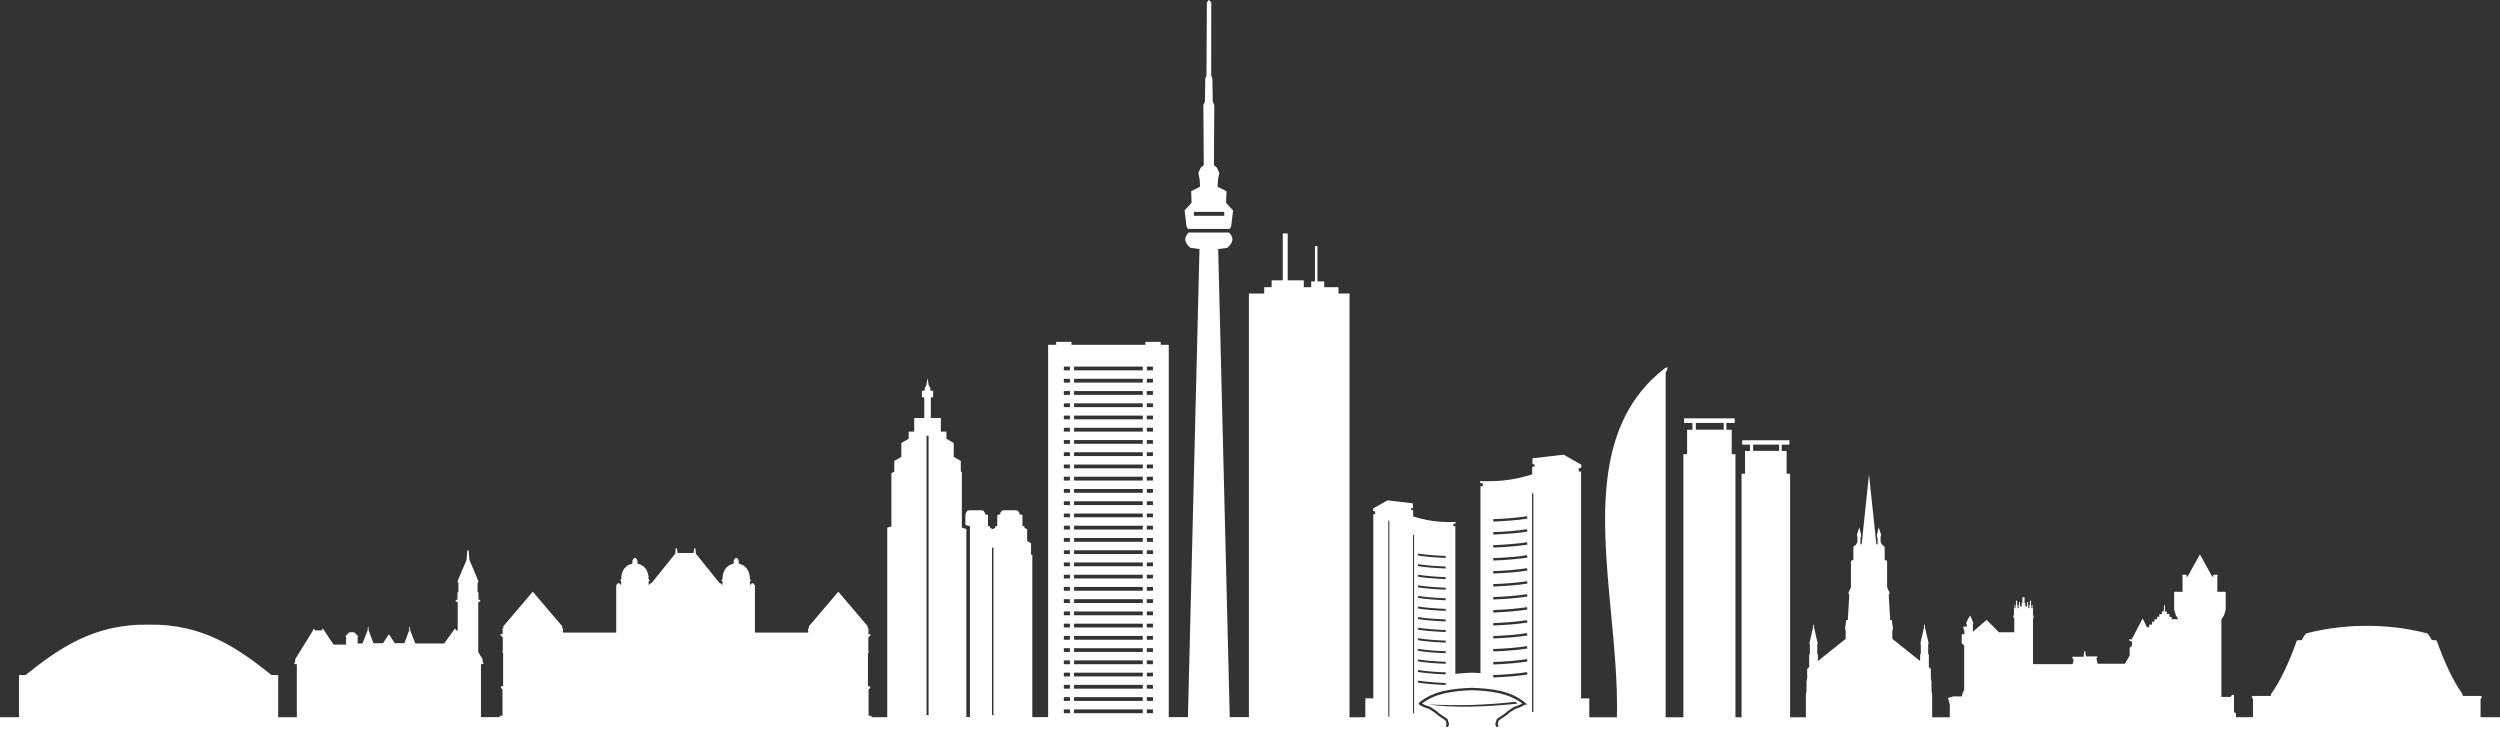 <svg width="472" height="139" viewBox="0 0 472 139" fill="none" xmlns="http://www.w3.org/2000/svg">
<rect x="0" y="0" width="472" height="139" fill="#333333" stroke="none"/>
<path fill-rule="evenodd" clip-rule="evenodd" d="M227.859 0.459L228.224 0V0.008H228.318L228.683 0.467L228.675 14.261L228.896 14.839L228.972 19.205L229.261 19.834L229.187 31.164L229.771 31.678L230.213 32.655L229.958 33.92L229.881 35.245L231.564 36.112L231.488 38.295L232.805 39.73L232.439 42.779L232.158 43.219H224.366V43.316L224.018 42.771L223.652 39.722L224.97 38.286L224.893 36.103L226.576 35.237L226.499 33.912L226.244 32.646L226.686 31.669L227.27 31.189L227.196 19.825L227.485 19.197L227.561 14.831L227.782 14.253L227.859 0.459ZM224.406 43.907C223.734 44.672 223.275 45.486 224.749 46.789L226.465 47.018L224.281 135.39H220.661V65.093H219.14V64.55H216.25V65.093H202.297V64.55H199.407V65.093H197.886V135.39H194.903V104.803L194.657 104.659V102.561L193.926 102.136V99.927L193.399 99.622V99.333H193.034V97.235L192.473 97.082V96.768L192.311 96.725L192.235 96.453L191.819 96.343H189.499L189.082 96.453L189.006 96.725L188.844 96.768V97.082L188.283 97.235V99.333H187.918V99.622L187.408 99.919L186.898 99.622V99.333H186.533V97.235L185.972 97.082V96.768L185.81 96.725L185.734 96.453L185.318 96.343H182.998L182.581 96.453L182.505 96.725L182.343 96.768V97.082L182.275 97.099V99.112L183.125 99.341V135.373H182.445V99.859L181.595 99.63V89.14L181.4 89.029V87.033L180.066 86.26V83.636L178.681 82.837V81.487H177.635V78.922H175.74V75.074L176.174 74.955V73.757H175.638V73.086L175.417 72.959L175.315 72.568L175.12 71.387L174.924 72.568L174.822 72.959L174.601 73.086V73.757H174.066V74.955L174.499 75.074V78.922H172.604V81.487H171.559V82.837L170.174 83.636V86.26L168.84 87.033V89.029L168.296 89.344V99.392L167.514 99.605V135.407H164.531V135.135H163.987V130.183L164.31 129.86L164.234 129.572H163.868V123.371L164.064 123.04L163.936 122.963V120.356L164.276 120.016L164.429 119.744H163.97V118.878L164.03 118.674L163.783 118.606L163.868 118.283L158.277 111.717L152.685 118.283L152.77 118.606L152.523 118.674L152.583 118.878V119.438H142.53V110.545C142.241 110.001 141.935 109.916 141.595 110.545V109.789L141.79 109.585L141.629 109.424L141.518 109.016L141.586 108.948C141.399 107.793 140.992 106.782 139.487 106.417L139.453 105.797L139.241 105.44L138.995 105.321L138.748 105.44L138.536 105.797L138.502 106.417C136.997 106.782 136.59 107.793 136.403 108.948L136.471 109.016L136.36 109.424L136.199 109.585L136.403 109.789V110.545C136.216 110.205 136.046 110.078 135.876 110.112L131.372 104.523L131.295 103.512L131.066 103.52L130.947 104.412H127.922L127.803 103.52L127.573 103.512L127.497 104.523L122.993 110.112C122.823 110.078 122.653 110.205 122.466 110.545V109.789L122.67 109.585L122.508 109.424L122.398 109.016L122.466 108.948C122.279 107.793 121.871 106.782 120.367 106.417L120.333 105.797L120.12 105.44L119.874 105.321L119.627 105.44L119.415 105.797L119.381 106.417C117.877 106.782 117.469 107.793 117.282 108.948L117.35 109.016L117.239 109.424L117.078 109.585L117.282 109.789V110.545C116.942 109.916 116.628 110.001 116.339 110.545V119.43H106.285V118.869L106.345 118.665L106.098 118.597L106.183 118.275L100.592 111.709L95 118.275L95.085 118.597L94.838 118.665L94.889 118.869V119.735H94.431L94.584 120.007L94.924 120.347V122.955L94.796 123.031L94.992 123.362V129.563H94.626L94.55 129.852L94.873 130.175V135.127H94.329V135.399H90.802V125.443L91.346 125.299C91.346 125.299 91.082 124.976 91.108 124.883C91.133 124.798 91.108 124.433 91.108 124.433L90.292 123.125V113.662L90.7 113.543L90.632 113.246H90.335V111.862L90.165 111.751V110.086L90.335 109.755L88.626 105.695L88.49 103.962L88.371 103.92H88.338L88.219 103.962L88.082 105.695L86.374 109.755L86.544 110.086V111.751L86.374 111.862V113.246H86.077L86.009 113.543L86.417 113.662V119.014H86.103L86.026 118.733H85.847L83.859 121.494L78.412 121.485L77.443 119.022L77.383 118.309H77.281L77.239 119.039L76.347 121.434H74.528L73.423 119.727L72.319 121.434H70.5L69.608 119.039L69.565 118.309H69.463L69.404 119.022L68.435 121.485H67.526V120.194H67.696L66.88 119.37H65.954L65.155 120.169H65.342V121.706H62.988L60.999 118.733H60.821L60.744 119.014H59.376V118.767H59.155L59.087 119.031L55.739 124.441C55.739 124.441 55.713 124.798 55.739 124.891C55.764 124.976 55.501 125.308 55.501 125.308L56.045 125.452V135.407H52.518V127.457H51.286C44.963 122.428 38.377 117.748 28.052 117.935C17.727 117.748 11.141 122.42 4.818 127.457H3.586V135.407H0V139H472V135.407H468.329V132.001L468.567 131.585L468.456 131.398H464.989L464.87 130.956C463.179 128.637 461.496 125.019 460.043 120.925C460.069 120.908 459.414 120.823 459.117 120.857C459.091 120.721 458.395 119.532 458.208 119.566C453.508 118.376 449.837 118.164 446.846 118.164C443.863 118.164 440.183 118.385 435.484 119.566C435.297 119.532 434.6 120.721 434.575 120.857C434.269 120.831 433.623 120.908 433.648 120.925C432.195 125.019 430.512 128.637 428.821 130.956L428.702 131.398H425.235L425.125 131.585L425.363 132.001V135.407H422.133V134.651L421.776 134.447V131.185H421.394L421.165 131.585H419.397V116.966L419.915 116.126L420.213 115.064V111.734H418.632V108.77L418.709 108.506H417.867V108.863H417.672L415.343 104.676L413.015 108.863H412.828V108.506H411.987L412.063 108.77V111.734H410.482V115.064L410.78 116.126L411.256 116.907H410.007V116.474H409.59V115.913H409.106V115.48H408.783L408.732 114.265L408.587 114.214L408.511 115.446H408.171V115.956H407.67V116.448H407.27V116.915H406.769V117.366H406.318V117.926H405.775V118.402H405.494L405.35 118.436L404.534 116.771L402.469 120.704H401.967L402.044 120.984L402.528 121.112V121.868L402.086 122.309V123.762L401.194 125.308H396.053L395.789 124.322L395.968 124.144V123.923H393.818L393.69 122.946H393.512L393.384 123.991H391.277V124.305L391.523 124.552L391.302 125.384H383.833V116.72L383.934 116.618V116.168H383.833V114.146H383.739V114.826H383.544V114.316L383.459 114.282V113.433H383.374L383.348 113.306L383.323 113.433H383.238V114.282L383.153 114.316V114.826H382.957V114.146H382.881V113.654H382.711V114.486H382.379V113.858L382.235 113.815V112.779H382.082L382.031 112.626L381.988 112.779H381.835V113.815L381.691 113.858V114.486H381.36V113.654H381.19V114.146H381.113V114.826H380.918V114.316L380.833 114.282V113.433H380.748L380.722 113.306L380.697 113.433H380.612V114.282L380.527 114.316V114.826H380.331V114.146H380.238V116.168H380.127V116.567L380.297 116.737V119.37H377.408L375.071 117.034L372.479 119.277V117.773L372.598 117.705C372.598 117.705 372.02 116.219 371.961 116.219C371.893 116.219 371.17 117.671 371.17 117.671L371.323 117.756V118.309H370.626L370.822 119.039L370.873 119.124V119.735H370.38V121.366C370.38 121.638 370.839 121.825 370.839 121.825V130.277L370.618 130.65L370.397 131.474H368.867L367.78 131.763L368.12 133.037V135.416H364.788V131.092L364.669 130.396V128.739L364.542 128V126.276L364.168 125.945V123.626L364.04 123.43V121.664L364.125 121.443L363.446 118.521V118.402L363.429 118.139L363.344 117.799L363.259 118.139L363.242 118.402V118.521L362.562 121.443L362.647 121.664V123.43L362.519 123.626V124.806L357.276 120.619V118.937L357.412 118.801L357.166 117.051H356.868L356.596 112.312C356.596 112.312 356.834 111.989 356.707 111.802C356.579 111.615 356.282 110.868 356.282 110.868V105.899C356.282 105.899 355.823 105.72 355.823 105.635V103.257L355.517 102.951L355.381 102.917L355.058 102.357V101.337C355.058 101.337 355.169 101.057 355.152 100.981C355.135 100.904 354.701 99.562 354.701 99.562L354.378 100.896V101.346L354.489 101.533V102.832L354.251 102.696L352.866 89.573L351.489 102.696L351.251 102.832V101.533L351.361 101.346V100.896L351.038 99.562C351.038 99.562 350.605 100.904 350.588 100.981C350.571 101.057 350.682 101.337 350.682 101.337V102.357L350.359 102.917L350.223 102.951L349.917 103.257V105.635C349.917 105.729 349.458 105.899 349.458 105.899V110.868C349.458 110.868 349.16 111.615 349.033 111.802C348.905 111.989 349.143 112.312 349.143 112.312L348.871 117.051H348.574L348.328 118.801L348.464 118.937V120.619L343.22 124.806V123.626L343.093 123.43V121.664L343.178 121.443L342.498 118.521V118.402L342.481 118.139L342.396 117.799L342.311 118.139L342.294 118.402V118.521L341.614 121.443L341.699 121.664V123.43L341.572 123.626V125.945L341.198 126.276V128L341.07 128.739V130.396L340.951 131.092V135.416H337.968V89.446H337.314V85.131H336.379V83.95H337.841V83.126H328.935V83.95H330.397V85.131H329.462V89.446H328.807V135.416H327.652V85.759H326.946V81.13H325.944V79.864H327.516V78.981H317.955V79.864H319.528V81.13H318.525V85.759H317.819V135.416H314.48V70.292L314.743 69.909L314.828 69.323L314.352 69.502C300.78 79.97 302.475 97.902 304.17 115.834C304.799 122.491 305.428 129.148 305.276 135.424H300.058V131.857H298.503V89.029H298.07V88.427L298.554 88.299V87.738L295.223 85.844L289.325 86.532V87.611L289.716 87.696L289.759 88.044L289.274 88.172V89.565C285.025 90.89 282.213 90.881 279.425 90.856V91.153L279.969 91.297V91.799H279.51V127.083C278.983 127.049 278.448 127.015 277.921 126.998C276.85 127.04 275.797 127.108 274.768 127.227V99.333H274.394V98.925L274.836 98.806V98.56C272.559 98.577 270.273 98.585 266.806 97.507V96.351L266.406 96.249L266.44 95.969L266.755 95.901V95.026L261.945 94.466L259.234 96.012V96.47L259.633 96.572V97.065H259.285V131.848H257.772V135.416H254.789V55.419H252.699V54.229H250.013V53.134H248.73V46.474H248.263V53.134H247.557V54.229H246.155V52.921H243.121V44.079H242.187V52.921H240.088V54.229H238.685V55.419H235.796V135.399H232.176L229.992 47.026L231.708 46.797C233.186 45.491 232.721 44.669 232.045 43.907H224.406ZM325.442 79.856H320.173V81.122H325.442V79.856ZM335.903 83.942H330.991V85.122H335.903V83.942ZM225.403 40V40.748H231.139V40H225.403ZM289.249 93.147V134.436H289.496V93.147H289.249ZM288.297 97.462C286.904 97.708 284.193 97.946 281.915 98.014L281.932 98.472C284.227 98.396 286.938 98.167 288.382 97.912L288.297 97.462ZM262.115 135.311V98.294H262.31V135.311H262.115ZM288.297 99.916C286.904 100.163 284.193 100.401 281.915 100.469L281.932 100.927C284.227 100.851 286.938 100.621 288.382 100.367L288.297 99.916ZM266.78 134.649V100.995H266.976V134.649H266.78ZM288.297 102.371C286.904 102.618 284.193 102.855 281.915 102.923L281.932 103.382C284.227 103.306 286.938 103.076 288.382 102.821L288.297 102.371ZM267.681 104.877L267.749 104.512C268.888 104.716 271.097 104.902 272.95 104.962L272.941 105.336C271.063 105.276 268.854 105.089 267.681 104.877ZM288.297 104.817C286.904 105.064 284.193 105.302 281.915 105.37L281.932 105.828C284.227 105.752 286.938 105.522 288.382 105.268L288.297 104.817ZM267.681 106.873L267.749 106.508C268.888 106.712 271.097 106.907 272.95 106.958L272.941 107.332C271.063 107.272 268.854 107.085 267.681 106.873ZM288.297 107.272C286.904 107.519 284.193 107.756 281.915 107.824L281.932 108.283C284.227 108.207 286.938 107.977 288.382 107.722L288.297 107.272ZM267.681 108.878L267.749 108.512C268.888 108.708 271.097 108.903 272.95 108.963L272.941 109.336C271.063 109.277 268.854 109.09 267.681 108.878ZM288.297 109.727C286.904 109.973 284.193 110.211 281.915 110.279L281.932 110.738C284.227 110.661 286.938 110.432 288.382 110.177L288.297 109.727ZM267.681 110.874L267.749 110.508C268.888 110.712 271.097 110.899 272.95 110.959L272.941 111.332C271.063 111.273 268.854 111.086 267.681 110.874ZM288.297 112.173C286.904 112.42 284.193 112.657 281.915 112.725L281.932 113.184C284.227 113.108 286.938 112.878 288.382 112.623L288.297 112.173ZM267.681 112.87L267.749 112.505C268.888 112.708 271.097 112.895 272.95 112.955L272.941 113.329C271.063 113.269 268.854 113.082 267.681 112.87ZM267.749 114.509L267.681 114.874C268.854 115.087 271.063 115.274 272.941 115.333L272.95 114.959C271.097 114.9 268.888 114.705 267.749 114.509ZM281.915 115.18C284.193 115.112 286.904 114.874 288.297 114.628L288.382 115.078C286.938 115.333 284.227 115.562 281.932 115.639L281.915 115.18ZM267.749 116.505L267.681 116.871C268.854 117.083 271.063 117.27 272.941 117.329L272.95 116.955C271.097 116.896 268.888 116.709 267.749 116.505ZM281.915 117.635C284.193 117.567 286.904 117.329 288.297 117.083L288.382 117.533C286.938 117.788 284.227 118.017 281.932 118.094L281.915 117.635ZM267.749 118.501L267.681 118.867C268.854 119.079 271.063 119.266 272.941 119.325L272.95 118.952C271.097 118.892 268.888 118.705 267.749 118.501ZM281.915 120.081C284.193 120.013 286.904 119.775 288.297 119.529L288.382 119.979C286.938 120.234 284.227 120.464 281.932 120.54L281.915 120.081ZM267.749 120.497L267.681 120.863C268.854 121.075 271.063 121.262 272.941 121.321L272.95 120.948C271.097 120.897 268.888 120.701 267.749 120.497ZM281.915 122.536C284.193 122.468 286.904 122.23 288.297 121.984L288.382 122.434C286.938 122.689 284.227 122.918 281.932 122.995L281.915 122.536ZM267.749 122.502L267.681 122.867C268.854 123.08 271.063 123.267 272.941 123.326L272.95 122.952C271.097 122.893 268.888 122.706 267.749 122.502ZM281.915 124.991C284.193 124.923 286.904 124.685 288.297 124.439L288.382 124.889C286.938 125.144 284.227 125.373 281.932 125.45L281.915 124.991ZM267.749 124.498L267.681 124.863C268.854 125.076 271.063 125.263 272.941 125.322L272.95 124.948C271.097 124.889 268.888 124.702 267.749 124.498ZM267.681 126.86L267.749 126.494C268.888 126.698 271.097 126.893 272.95 126.944L272.941 127.318C271.063 127.259 268.854 127.072 267.681 126.86ZM288.297 126.894C286.904 127.14 284.193 127.378 281.915 127.446L281.932 127.904C284.227 127.828 286.938 127.599 288.382 127.344L288.297 126.894ZM267.681 128.864L267.749 128.499C268.888 128.694 271.097 128.89 272.95 128.949L272.941 129.323C271.063 129.263 268.854 129.076 267.681 128.864ZM277.921 129.858C274.267 130.011 270.664 130.376 267.953 132.635L267.808 132.754L268.012 133.094L268.072 133.12C268.072 133.12 268.616 133.4 268.811 133.502C268.941 133.563 269.133 133.624 269.325 133.685L269.389 133.706C269.585 133.765 269.738 133.808 269.763 133.816C269.768 133.82 269.786 133.83 269.813 133.847C269.92 133.914 270.18 134.075 270.451 134.258C270.63 134.377 270.808 134.496 270.944 134.589C270.962 134.603 270.979 134.615 270.995 134.627C271.015 134.641 271.033 134.655 271.05 134.667C271.068 134.681 271.084 134.695 271.097 134.708C271.106 134.712 271.11 134.717 271.113 134.72C271.116 134.723 271.118 134.725 271.123 134.725L271.123 134.727L271.123 134.729C271.123 134.731 271.124 134.733 271.124 134.734C271.125 134.738 271.127 134.742 271.131 134.742C271.148 134.759 271.157 134.776 271.165 134.784L271.165 134.785L271.166 134.785C271.191 134.81 271.208 134.827 271.242 134.852C271.28 134.885 271.322 134.918 271.37 134.956C271.396 134.977 271.424 134.998 271.454 135.022C271.564 135.105 271.699 135.198 271.843 135.297L271.969 135.385C272.007 135.411 272.045 135.437 272.083 135.464C272.364 135.659 272.618 135.827 272.772 135.928C272.846 135.977 272.896 136.011 272.916 136.025L273.111 136.687L272.95 137.137L273.366 137.29L273.579 136.704L273.298 135.753L273.23 135.71C273.23 135.71 272.78 135.413 272.329 135.107C272.282 135.074 272.234 135.041 272.186 135.009C272.013 134.89 271.844 134.774 271.718 134.674C271.633 134.615 271.565 134.564 271.522 134.521L271.514 134.513C271.501 134.474 271.483 134.46 271.467 134.448C271.463 134.444 271.458 134.44 271.454 134.436L271.386 134.368C271.348 134.337 271.305 134.305 271.258 134.27L271.208 134.232C271.064 134.131 270.886 134.012 270.708 133.894L270.706 133.893C270.341 133.655 269.975 133.425 269.975 133.425L269.95 133.408L269.916 133.4C269.916 133.4 269.866 133.386 269.787 133.363C269.715 133.342 269.619 133.314 269.517 133.281C269.304 133.213 269.058 133.128 269.007 133.103C268.964 133.081 268.913 133.055 268.857 133.026L268.771 132.981L268.762 132.976C268.718 132.953 268.673 132.93 268.629 132.907L268.564 132.873C268.535 132.859 268.507 132.844 268.48 132.831C271.038 130.835 274.403 130.452 277.938 130.308C281.473 130.461 284.839 130.843 287.397 132.831C287.31 132.874 287.21 132.926 287.115 132.976L287.108 132.98L287.103 132.982C287.061 133.004 287.02 133.026 286.981 133.046C286.94 133.067 286.902 133.086 286.87 133.103C286.819 133.128 286.572 133.213 286.36 133.281C286.26 133.313 286.166 133.341 286.095 133.362C286.055 133.373 286.022 133.383 285.999 133.389L285.96 133.4L285.926 133.408L285.901 133.425C285.901 133.425 285.535 133.655 285.179 133.893C285.133 133.923 285.088 133.953 285.043 133.982L285.041 133.984C284.908 134.071 284.778 134.156 284.677 134.232L284.626 134.27C284.579 134.305 284.536 134.337 284.499 134.368C284.482 134.379 284.469 134.394 284.455 134.41C284.447 134.419 284.44 134.427 284.431 134.436C284.429 134.438 284.427 134.44 284.425 134.442L284.417 134.448L284.41 134.454L284.403 134.46L284.399 134.464C284.397 134.466 284.395 134.468 284.393 134.47C284.392 134.472 284.39 134.475 284.388 134.477L284.385 134.482L284.381 134.488L284.379 134.494C284.376 134.499 284.374 134.506 284.371 134.513C284.371 134.513 284.368 134.513 284.365 134.515C284.364 134.516 284.363 134.518 284.363 134.521C284.345 134.535 284.323 134.552 284.297 134.572C284.261 134.601 284.217 134.634 284.167 134.674C284.006 134.793 283.776 134.954 283.555 135.107C283.105 135.413 282.655 135.71 282.655 135.71L282.587 135.753L282.306 136.704L282.519 137.29L282.935 137.137L282.774 136.687L282.969 136.025C282.988 136.011 283.039 135.977 283.113 135.928C283.267 135.827 283.521 135.659 283.802 135.464C283.985 135.342 284.163 135.214 284.318 135.103L284.32 135.101L284.322 135.1L284.323 135.099L284.431 135.022C284.459 135 284.487 134.979 284.512 134.959L284.516 134.956L284.517 134.956C284.567 134.918 284.61 134.885 284.643 134.852C284.65 134.845 284.657 134.839 284.664 134.833L284.672 134.826L284.681 134.818C284.694 134.808 284.707 134.797 284.72 134.784L284.762 134.742C284.762 134.742 284.762 134.736 284.764 134.731C284.765 134.728 284.767 134.725 284.771 134.725L284.788 134.708C284.822 134.683 284.873 134.64 284.941 134.589C285.068 134.496 285.246 134.377 285.425 134.258C285.619 134.13 285.806 134.013 285.935 133.931C286.038 133.866 286.106 133.824 286.113 133.816C286.122 133.813 286.143 133.807 286.176 133.798L286.194 133.792L286.237 133.78C286.27 133.77 286.308 133.759 286.349 133.747L286.409 133.729L286.487 133.706L286.551 133.685C286.743 133.624 286.935 133.563 287.065 133.502C287.261 133.4 287.804 133.12 287.804 133.12L287.855 133.094L287.889 133.026H288.382L287.906 132.635C285.196 130.376 281.592 130.011 277.938 129.858H277.921ZM269.721 132.992C275.44 133.281 280.088 133.145 286.113 132.508L286.521 132.848C280.522 133.485 273.936 133.672 269.721 133.001V132.992ZM174.933 82.266V135H175.315V82.266H174.933ZM187.289 135V103.391H187.561V135H187.289ZM200.85 69.924V69.211H202.006V69.924H200.85ZM202.779 69.924V69.211H215.756V69.924H202.779ZM216.52 69.211V69.924H217.676V69.211H216.52ZM200.85 72.235V71.521H202.006V72.235H200.85ZM202.779 71.521V72.235H215.756V71.521H202.779ZM216.52 72.235V71.521H217.676V72.235H216.52ZM200.85 73.832V74.545H202.006V73.832H200.85ZM202.779 74.545V73.832H215.756V74.545H202.779ZM216.52 73.832V74.545H217.676V73.832H216.52ZM200.85 76.864V76.151H202.006V76.864H200.85ZM202.779 76.151V76.864H215.756V76.151H202.779ZM216.52 76.864V76.151H217.676V76.864H216.52ZM200.85 78.461V79.174H202.006V78.461H200.85ZM202.779 79.174V78.461H215.756V79.174H202.779ZM216.52 78.461V79.174H217.676V78.461H216.52ZM200.85 81.485V80.771H202.006V81.485H200.85ZM202.779 80.771V81.485H215.756V80.771H202.779ZM216.52 81.485V80.771H217.676V81.485H216.52ZM200.85 83.082V83.795H202.006V83.082H200.85ZM202.779 83.795V83.082H215.756V83.795H202.779ZM216.52 83.082V83.795H217.676V83.082H216.52ZM200.85 86.106V85.392H202.006V86.106H200.85ZM202.779 85.392V86.106H215.756V85.392H202.779ZM216.52 86.106V85.392H217.676V86.106H216.52ZM200.85 87.703V88.416H202.006V87.703H200.85ZM202.779 88.416V87.703H215.756V88.416H202.779ZM216.52 87.703V88.416H217.676V87.703H216.52ZM200.85 90.726V90.013H202.006V90.726H200.85ZM202.779 90.013V90.726H215.756V90.013H202.779ZM216.52 90.726V90.013H217.676V90.726H216.52ZM200.85 92.323V93.037H202.006V92.323H200.85ZM202.779 93.037V92.323H215.756V93.037H202.779ZM216.52 92.323V93.037H217.676V92.323H216.52ZM200.85 95.356V94.642H202.006V95.356H200.85ZM202.779 94.642V95.356H215.756V94.642H202.779ZM216.52 95.356V94.642H217.676V95.356H216.52ZM200.85 96.953V97.666H202.006V96.953H200.85ZM202.779 97.666V96.953H215.756V97.666H202.779ZM216.52 96.953V97.666H217.676V96.953H216.52ZM200.85 99.976V99.263H202.006V99.976H200.85ZM202.779 99.263V99.976H215.756V99.263H202.779ZM216.52 99.976V99.263H217.676V99.976H216.52ZM200.85 101.573V102.287H202.006V101.573H200.85ZM202.779 102.287V101.573H215.756V102.287H202.779ZM216.52 101.573V102.287H217.676V101.573H216.52ZM200.85 104.597V103.884H202.006V104.597H200.85ZM202.779 103.884V104.597H215.756V103.884H202.779ZM216.52 104.597V103.884H217.676V104.597H216.52ZM200.85 106.194V106.908H202.006V106.194H200.85ZM202.779 106.908V106.194H215.756V106.908H202.779ZM216.52 106.194V106.908H217.676V106.194H216.52ZM200.85 109.218V108.504H202.006V109.218H200.85ZM202.779 108.504V109.218H215.756V108.504H202.779ZM216.52 109.218V108.504H217.676V109.218H216.52ZM200.85 110.815V111.528H202.006V110.815H200.85ZM202.779 111.528V110.815H215.756V111.528H202.779ZM216.52 110.815V111.528H217.676V110.815H216.52ZM200.85 113.847V113.134H202.006V113.847H200.85ZM202.779 113.134V113.847H215.756V113.134H202.779ZM216.52 113.847V113.134H217.676V113.847H216.52ZM200.85 115.444V116.158H202.006V115.444H200.85ZM202.779 116.158V115.444H215.756V116.158H202.779ZM216.52 115.444V116.158H217.676V115.444H216.52ZM200.85 118.468V117.754H202.006V118.468H200.85ZM202.779 117.754V118.468H215.756V117.754H202.779ZM216.52 118.468V117.754H217.676V118.468H216.52ZM200.85 120.065V120.778H202.006V120.065H200.85ZM202.779 120.778V120.065H215.756V120.778H202.779ZM216.52 120.065V120.778H217.676V120.065H216.52ZM200.85 123.089V122.375H202.006V123.089H200.85ZM202.779 122.375V123.089H215.756V122.375H202.779ZM216.52 123.089V122.375H217.676V123.089H216.52ZM200.85 124.686V125.399H202.006V124.686H200.85ZM202.779 125.399V124.686H215.756V125.399H202.779ZM216.52 124.686V125.399H217.676V124.686H216.52ZM200.85 127.709V126.996H202.006V127.709H200.85ZM202.779 126.996V127.709H215.756V126.996H202.779ZM216.52 127.709V126.996H217.676V127.709H216.52ZM200.85 129.306V130.02H202.006V129.306H200.85ZM202.779 130.02V129.306H215.756V130.02H202.779ZM216.52 129.306V130.02H217.676V129.306H216.52ZM200.85 132.33V131.617H202.006V132.33H200.85ZM202.779 131.617V132.33H215.756V131.617H202.779ZM216.52 132.33V131.617H217.676V132.33H216.52ZM200.85 133.936V134.649H202.006V133.936H200.85ZM202.779 134.649V133.936H215.756V134.649H202.779ZM216.52 133.936V134.649H217.676V133.936H216.52Z" fill="white"/>
</svg>
